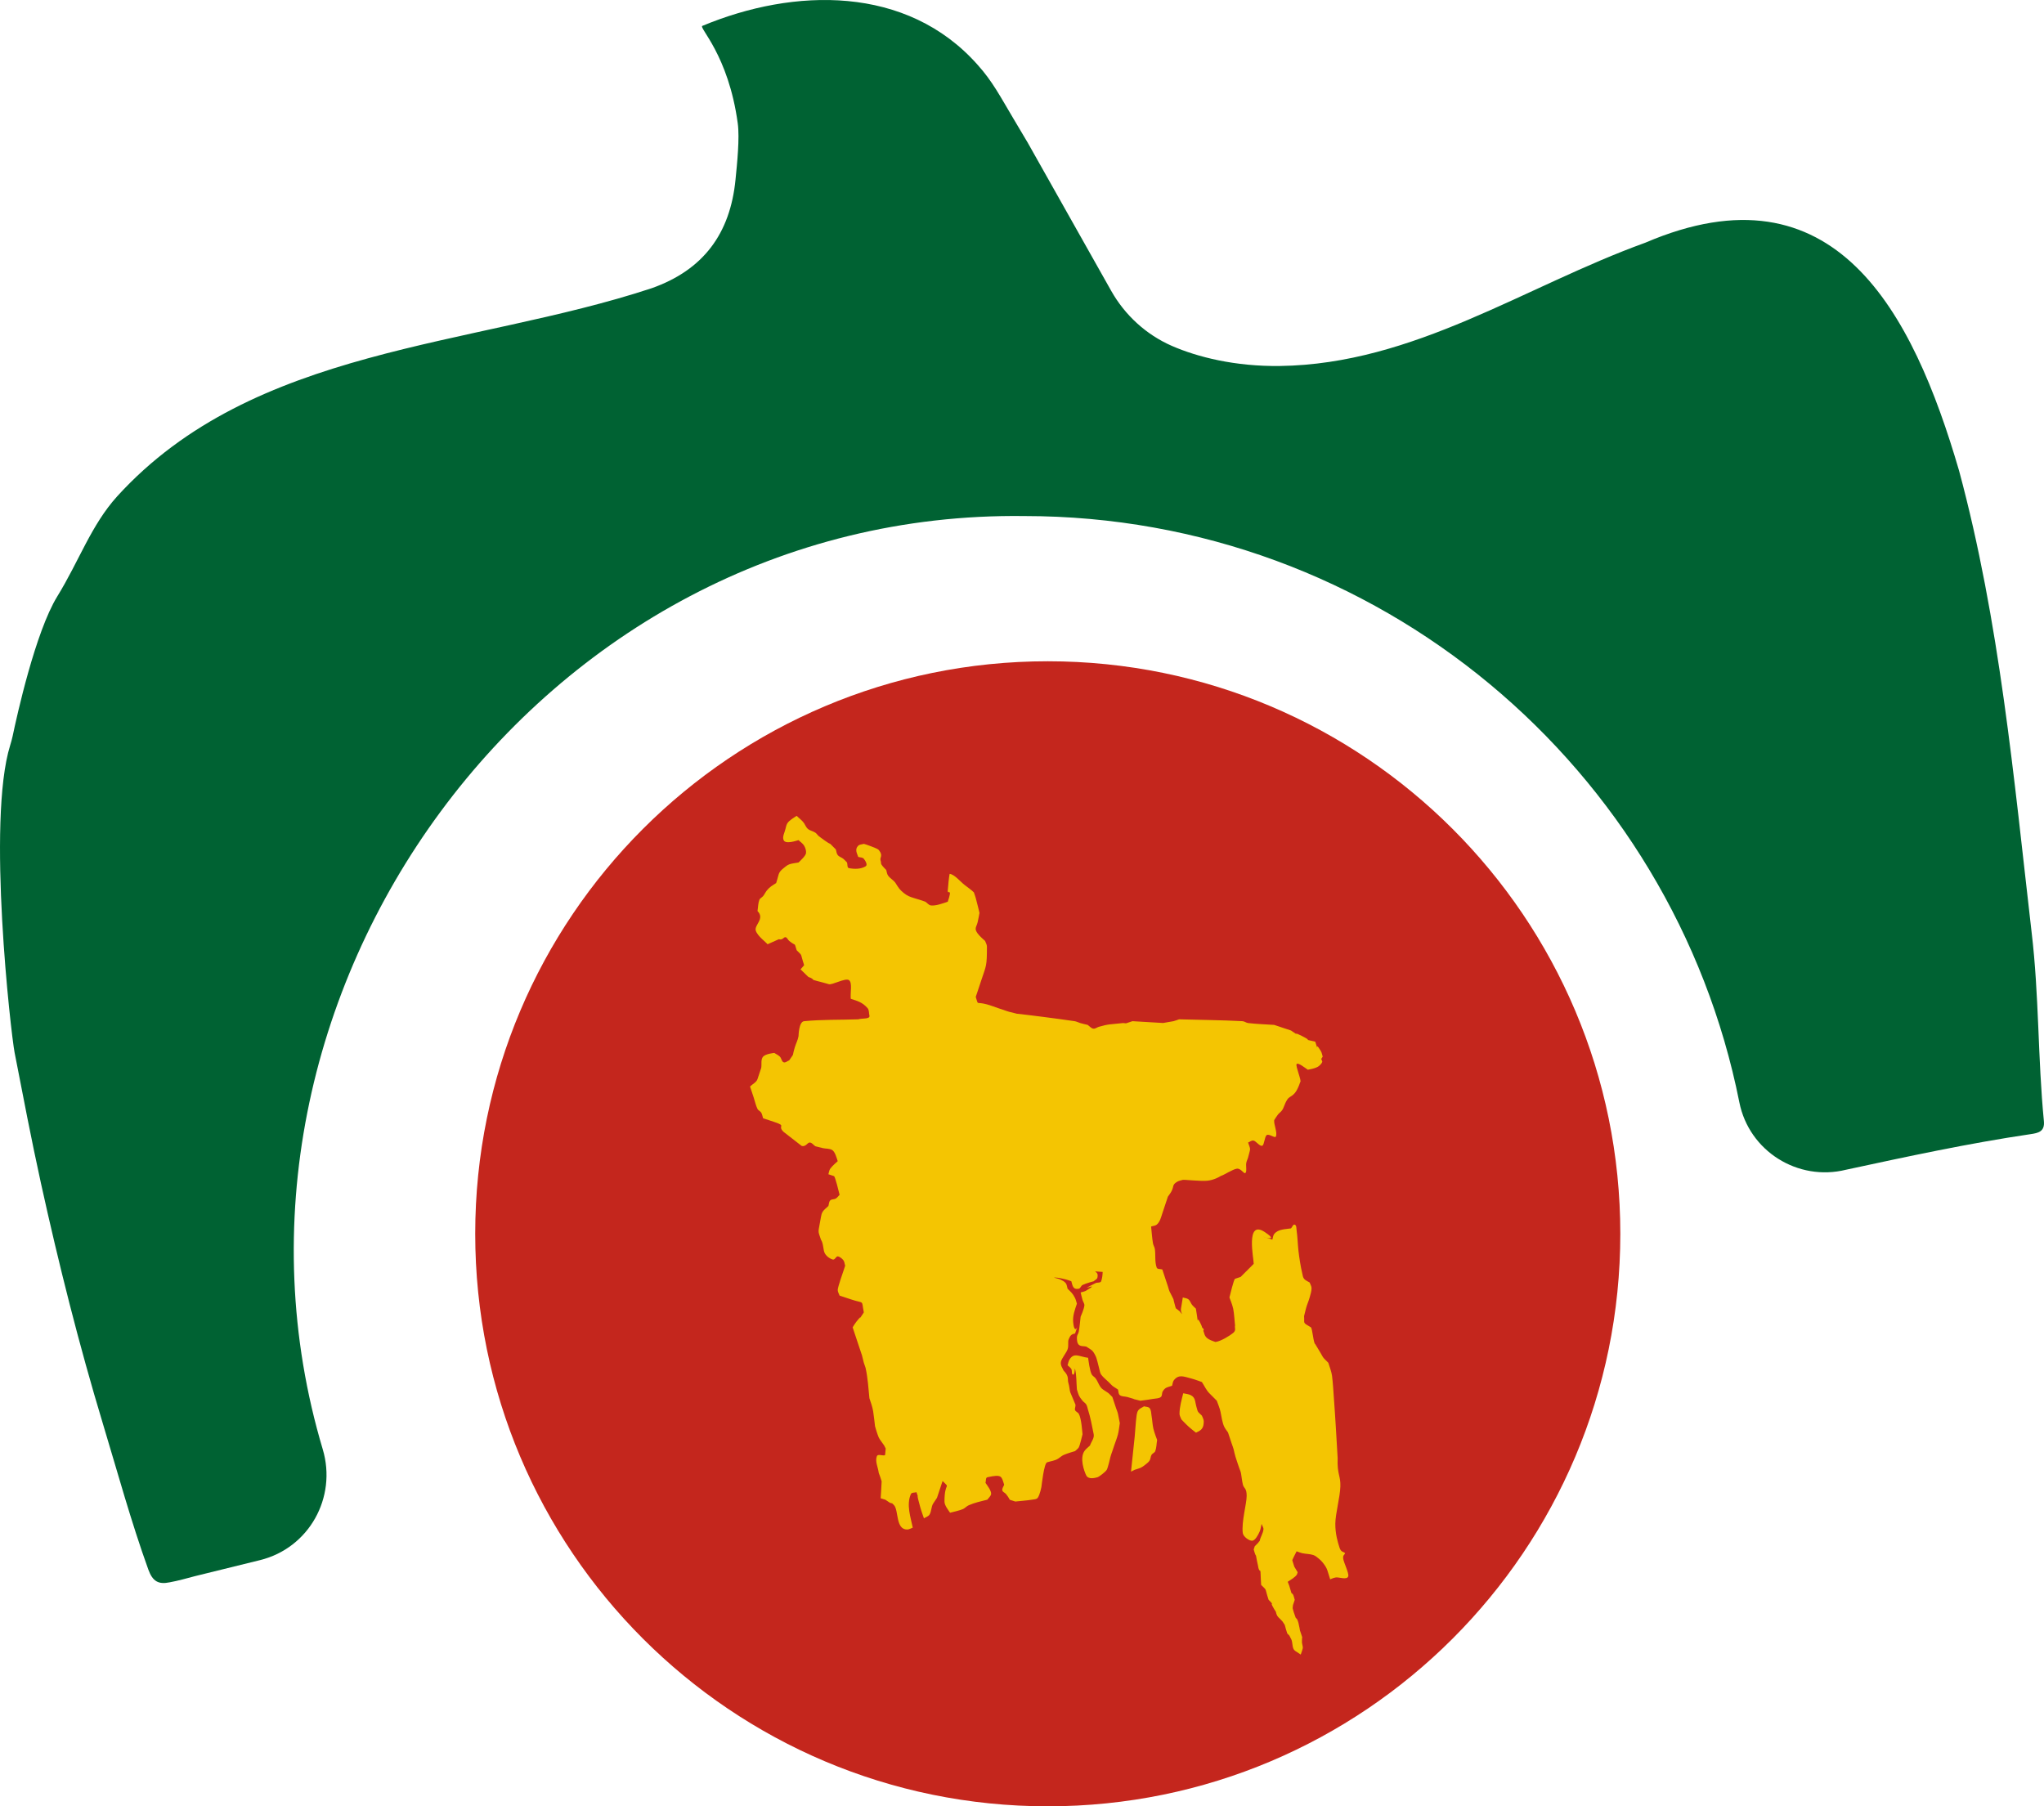 <svg xmlns="http://www.w3.org/2000/svg" xmlns:xlink="http://www.w3.org/1999/xlink" width="714" height="631" xml:space="preserve"><defs><clipPath id="clip0"><rect x="3385" y="1489" width="714" height="631"></rect></clipPath></defs><g clip-path="url(#clip0)" transform="translate(-3385 -1489)"><path d="M3743.88 1538.63 3773.13 1590.55C3777.94 1599.1 3785.37 1605.9 3794.35 1609.83 3803.33 1613.75 3816.49 1617.06 3832.1 1616.85 3878.88 1616.21 3917.55 1589.04 3959.74 1573.78 4025.94 1545.43 4053.14 1597.94 4069.33 1653.42 4083.55 1706.14 4088.43 1760.66 4094.68 1814.73 4097.3 1836.67 4096.82 1858.71 4098.96 1880.61 4099.33 1884.3 4097 1884.8 4094.33 1885.19 4072.63 1888.39 4051.23 1893.02 4029.82 1897.63L4029.82 1897.63C4013 1901.78 3995.99 1891.12 3992.59 1874.11 3969.34 1757.31 3866.34 1669.27 3742.78 1669.27 3572.7 1667.08 3450.85 1838.2 3497.74 1995.28 3502.78 2012.14 3492.91 2029.8 3475.83 2034L3453.13 2039.59C3450.19 2040.36 3447.27 2041.21 3444.28 2041.75 3440.41 2042.55 3438.33 2041.5 3436.81 2037.28 3430.76 2020.51 3426.09 2003.36 3420.94 1986.34 3412.57 1958.65 3405.53 1930.61 3399.31 1902.37 3395.98 1887.2 3393.06 1871.94 3390.1 1856.7 3388.82 1850.08 3380.32 1775.83 3388.55 1749.37 3388.86 1748.32 3389.18 1747.27 3389.41 1746.17 3390.89 1739.08 3397.37 1709.77 3405 1697.36 3412.64 1684.95 3416.84 1672.44 3425.95 1662.36 3473.71 1609.94 3549.56 1610.49 3612.59 1589.7 3630.72 1583.32 3640.09 1570.57 3641.93 1551.7 3642.48 1546.2 3643.41 1537.24 3642.71 1532.1 3639.45 1508.08 3628.91 1498.57 3630.35 1498.04 3662.34 1484.7 3701.77 1483.72 3726.51 1511.66 3731.68 1517.39 3734.4 1522.71 3739.05 1530.51L3743.86 1538.61Z" fill="#006233" fill-rule="evenodd"></path><path d="M3551 1920C3551 1809.54 3640.54 1720 3751 1720 3861.46 1720 3951 1809.54 3951 1920 3951 2030.46 3861.46 2120 3751 2120 3640.54 2120 3551 2030.46 3551 1920Z" fill="#C4261D" fill-rule="evenodd"></path><path d="M3784.64 1980.27C3785.29 1980.49 3786.16 1980.39 3786.59 1980.92 3787.15 1981.62 3787.09 1982.65 3787.25 1983.53 3787.52 1985.04 3787.55 1986.6 3787.9 1988.1 3788.21 1989.44 3789.2 1992.01 3789.2 1992.01 3788.98 1993.31 3789.01 1994.68 3788.55 1995.92 3788.33 1996.5 3787.56 1996.7 3787.25 1997.23 3786.89 1997.82 3786.95 1998.59 3786.59 1999.18 3786.28 1999.71 3785.77 2000.1 3785.29 2000.49 3783.49 2001.93 3783.45 2001.75 3781.38 2002.44L3780.08 2003.09C3780.51 1998.97 3780.97 1994.84 3781.38 1990.71 3781.62 1988.32 3781.69 1985.91 3782.03 1983.53 3782.13 1982.85 3782.26 1982.11 3782.68 1981.58 3783.17 1980.96 3783.99 1980.71 3784.64 1980.27ZM3798.32 1975.71C3799.19 1975.92 3800.13 1975.96 3800.93 1976.36 3802.63 1977.21 3802.42 1978.65 3802.88 1980.27 3803.56 1982.64 3803.2 1981.89 3804.84 1983.53 3805.06 1984.18 3805.49 1984.8 3805.49 1985.49 3805.49 1987.7 3804.85 1988.61 3802.88 1989.4 3802.88 1989.45 3802.88 1989.5 3802.88 1989.55L3802.13 1988.97C3801.5 1988.48 3800.8 1987.91 3800.28 1987.44 3799.36 1986.63 3797.67 1984.84 3797.67 1984.84 3797.45 1984.18 3797.02 1983.57 3797.02 1982.88 3797.02 1980.54 3797.75 1977.99 3798.32 1975.71ZM3761.26 1962.5C3762.3 1962.62 3763.53 1963.12 3765.09 1963.32 3765.22 1964.11 3765.65 1967.95 3766.39 1969.19 3766.71 1969.71 3767.33 1970 3767.7 1970.49 3768.64 1971.74 3769 1973.53 3770.3 1974.4 3772.77 1976.05 3771.7 1975.15 3773.56 1977.01L3774.86 1980.92C3775.08 1981.58 3775.38 1982.21 3775.52 1982.88L3776.17 1986.14C3775.95 1987.44 3775.84 1988.77 3775.52 1990.05 3775.18 1991.39 3774.65 1992.66 3774.21 1993.97L3773.56 1995.92C3773.34 1996.57 3773.08 1997.21 3772.91 1997.88 3772.79 1998.37 3772.01 2001.77 3771.61 2002.44 3771.18 2003.16 3768.99 2004.87 3768.35 2005.05 3767.51 2005.29 3765.2 2005.92 3764.44 2004.4 3763.68 2002.88 3762.12 1998.42 3763.79 1995.92 3764.3 1995.15 3765.09 1994.62 3765.74 1993.97 3766.18 1992.66 3767.31 1991.4 3767.05 1990.05 3766.53 1987.47 3765.88 1983.94 3765.09 1981.58 3764.87 1980.92 3764.79 1980.21 3764.44 1979.62 3764.12 1979.09 3763.52 1978.8 3763.14 1978.32 3761.69 1976.51 3761.87 1976.47 3761.18 1974.4 3760.96 1972.01 3761.11 1969.56 3760.53 1967.23 3760.36 1966.56 3760.56 1969.19 3759.88 1969.19 3759.19 1969.19 3759.58 1967.82 3759.23 1967.23 3758.91 1966.7 3758.36 1966.36 3757.92 1965.93 3758.14 1965.27 3758.22 1964.56 3758.57 1963.97 3759.37 1962.64 3760.22 1962.38 3761.26 1962.5ZM3663.29 1774C3664.16 1774.87 3665.22 1775.59 3665.9 1776.61 3666.33 1777.26 3666.6 1778.06 3667.2 1778.56 3667.95 1779.19 3669 1779.33 3669.81 1779.87 3670.32 1780.21 3670.62 1780.8 3671.11 1781.17 3677.34 1785.85 3672.99 1781.76 3676.97 1785.74 3677.19 1786.39 3677.2 1787.16 3677.63 1787.69 3678.11 1788.31 3678.97 1788.51 3679.58 1789 3680.06 1789.38 3680.45 1789.87 3680.88 1790.3 3681.1 1790.95 3680.86 1792.12 3681.54 1792.26 3683.46 1792.64 3685.73 1792.65 3687.4 1791.61 3688.16 1791.13 3687.31 1789.7 3686.75 1789 3686.32 1788.46 3685.45 1788.56 3684.79 1788.35 3684.36 1787.04 3683.49 1785.74 3684.79 1784.43 3685.28 1783.95 3686.1 1784 3686.75 1783.78 3687.4 1784 3687.82 1784.07 3688.7 1784.43 3689.58 1784.8 3691.53 1785.38 3692.02 1785.99 3693.63 1788.01 3692.19 1788.5 3692.61 1789.65 3693.04 1790.8 3692.02 1790.36 3694.57 1792.91 3694.78 1793.56 3694.82 1794.31 3695.22 1794.87 3695.93 1795.87 3697.14 1796.45 3697.83 1797.48 3698.26 1798.13 3698.64 1798.82 3699.13 1799.43 3699.88 1800.37 3701.34 1801.57 3702.39 1802.04 3703.64 1802.6 3704.99 1802.91 3706.3 1803.34L3708.25 1804C3708.9 1804.43 3709.43 1805.21 3710.21 1805.3 3711.93 1805.49 3714.35 1804.57 3716.07 1804 3717.81 1798.78 3715.96 1801.71 3716.07 1800.08 3716.18 1798.46 3716.51 1795.13 3716.72 1794.26 3718.46 1794.47 3720.52 1797.05 3721.94 1798.13 3723.35 1799.21 3724.38 1799.93 3725.19 1800.74 3725.41 1801.39 3725.66 1802.03 3725.84 1802.69 3726.32 1804.42 3727.15 1807.91 3727.15 1807.91 3726.93 1809 3726.77 1810.09 3726.5 1811.17 3726.05 1812.97 3725.21 1813.28 3726.5 1815.08 3727.21 1816.08 3729.1 1817.69 3729.1 1817.69 3729.32 1818.34 3729.75 1818.96 3729.75 1819.65 3729.75 1826.54 3729.53 1826.2 3727.8 1831.38L3726.5 1835.3 3725.84 1837.25C3726.91 1840.46 3725.72 1838.76 3729.75 1839.86 3731.08 1840.22 3732.36 1840.73 3733.66 1841.17L3735.62 1841.82C3736.27 1842.04 3736.91 1842.3 3737.57 1842.47 3737.88 1842.55 3738.83 1842.77 3739.8 1843.02L3740.15 1843.12 3740.18 1843.12C3744.31 1843.56 3753.66 1844.74 3760.38 1845.73 3761.06 1845.83 3761.67 1846.19 3762.34 1846.38 3763.2 1846.63 3764.07 1846.82 3764.94 1847.03 3765.59 1847.47 3766.12 1848.21 3766.9 1848.34 3767.57 1848.45 3768.19 1847.88 3768.85 1847.69 3772.44 1846.66 3772.6 1846.91 3777.32 1846.38L3778.31 1846.48 3778.63 1846.38 3780.58 1845.73 3791.28 1846.36 3794.92 1845.73C3795.58 1845.56 3796.22 1845.3 3796.87 1845.08 3804.26 1845.3 3811.65 1845.33 3819.03 1845.73 3819.71 1845.77 3820.3 1846.3 3820.98 1846.38 3824.01 1846.74 3827.06 1846.82 3830.1 1847.03L3834.01 1848.34 3835.97 1848.99C3836.67 1849.46 3837.17 1849.8 3837.52 1850.04L3838.16 1850.48 3838.24 1850.54C3838.29 1850.57 3838.29 1850.57 3838.18 1850.49L3838.16 1850.48 3838 1850.36C3837.6 1850.04 3837.18 1849.6 3839.88 1850.95 3844.38 1853.2 3839.01 1851.55 3844.44 1852.9 3844.67 1853.6 3844.83 1854.1 3844.94 1854.45L3845.14 1855.12 3845.16 1855.19C3845.17 1855.24 3845.18 1855.23 3845.15 1855.12L3845.14 1855.12 3845.1 1854.93C3845.02 1854.5 3845.05 1853.93 3846.39 1856.16 3846.75 1856.75 3846.83 1857.47 3847.04 1858.12L3846.53 1858.9 3846.9 1859.85C3846.82 1860.25 3846.48 1860.75 3845.74 1861.38 3844.7 1862.28 3841.83 1862.68 3841.83 1862.68 3840.84 1862.03 3838.36 1860.01 3837.92 1860.73 3837.48 1861.45 3839.84 1866.8 3839.18 1867.01 3837.35 1872.51 3835.74 1871.45 3834.66 1873.12 3833.59 1874.79 3833.55 1875.99 3832.71 1877.03 3832.33 1877.51 3831.79 1877.85 3831.41 1878.34 3830.92 1878.95 3830.54 1879.64 3830.1 1880.29 3829.89 1881.81 3831.34 1884.69 3830.66 1886.06 3830.35 1886.68 3828.28 1884.98 3827.5 1885.51 3826.71 1886.04 3826.66 1888.92 3825.94 1889.23 3825.12 1889.58 3823.76 1887.65 3822.94 1887.46 3822.11 1887.28 3821.63 1887.9 3820.98 1888.12 3821.91 1890.92 3821.88 1889.74 3820.98 1893.33 3820.81 1894 3820.5 1894.39 3820.33 1895.29 3820.16 1896.19 3820.63 1898.54 3819.98 1898.76 3819.55 1899.19 3818.48 1897.08 3817.07 1897.25 3815.66 1897.41 3812.23 1899.67 3811.51 1899.76 3810.86 1900.19 3808.97 1901.23 3806.74 1901.46 3804.52 1901.7 3799.02 1901.07 3798.17 1901.16 3797.52 1901.38 3796.81 1901.46 3796.22 1901.81 3794.4 1902.9 3795.14 1903.31 3794.26 1905.07 3793.91 1905.77 3793.4 1906.38 3792.96 1907.03L3791.01 1912.9C3790.58 1914.18 3790.2 1915.89 3789.05 1916.81 3788.52 1917.24 3787.75 1917.24 3787.1 1917.46 3787.31 1919.42 3787.42 1921.39 3787.75 1923.33 3787.86 1924.01 3788.3 1924.61 3788.4 1925.29 3788.73 1927.44 3788.31 1929.75 3789.05 1931.81 3789.29 1932.45 3790.35 1932.24 3791.01 1932.46L3792.96 1938.33C3793.18 1938.98 3793.31 1939.67 3793.61 1940.28 3795.64 1944.34 3794.38 1941.36 3795.57 1945.5L3795.74 1946.03 3797.02 1947.01 3797.91 1948.12 3797.85 1947.96C3797.22 1946.21 3797.54 1946.68 3798.17 1942.24 3798.83 1942.46 3799.59 1942.46 3800.13 1942.89 3800.74 1943.38 3800.94 1944.24 3801.43 1944.85 3801.82 1945.33 3802.3 1945.72 3802.74 1946.15 3804.2 1954.96 3802.25 1946.52 3804.69 1952.02L3804.97 1952.83 3804.98 1952.83C3805.26 1953.02 3805.49 1953.23 3805.49 1953.54L3805.34 1953.87 3805.59 1954.58C3805.97 1956.25 3806.89 1956.9 3809.56 1957.79 3811.36 1957.61 3814.62 1955.59 3815.77 1954.63 3816.91 1953.67 3816.2 1952.89 3816.42 1952.02 3816.2 1950.07 3816.15 1948.08 3815.77 1946.15 3815.5 1944.8 3814.46 1942.24 3814.46 1942.24 3814.7 1941.31 3815.99 1935.86 3816.42 1935.72L3818.37 1935.07 3821.63 1931.81 3822.94 1930.5C3823.02 1928.96 3819.92 1914.8 3826.84 1919.42 3830.32 1921.74 3828.8 1921.66 3827.5 1921.37L3827.22 1921.3 3827.13 1921.27C3826.15 1920.97 3826.21 1921.02 3826.64 1921.15L3827.22 1921.3 3829.45 1922.03C3829.67 1921.37 3829.67 1920.61 3830.1 1920.07 3831.51 1918.31 3834.06 1918.43 3835.97 1918.11 3836.4 1917.68 3836.69 1916.61 3837.27 1916.81 3837.92 1917.03 3837.83 1918.08 3837.92 1918.76 3838.26 1921.14 3838.31 1923.55 3838.57 1925.94 3838.79 1927.92 3839.35 1931.65 3839.88 1933.76 3840.04 1934.43 3840.1 1935.18 3840.53 1935.72 3841.02 1936.33 3841.83 1936.59 3842.48 1937.02 3842.7 1937.68 3843.14 1938.29 3843.14 1938.98 3843.14 1940.09 3842.78 1941.17 3842.48 1942.24 3842.12 1943.57 3841.51 1944.82 3841.18 1946.15L3840.53 1948.76C3840.76 1951.54 3839.84 1950.83 3842.89 1952.66 3843.47 1953.01 3843.79 1958.33 3844.44 1958.54 3848.02 1964.28 3846.25 1962.31 3849 1965.06 3849.43 1966.36 3850.14 1968.32 3850.3 1969.63 3850.63 1972.23 3850.76 1974.84 3850.95 1977.45 3851.47 1984.38 3851.85 1991.39 3852.26 1998.32 3852.04 2004.19 3853.35 2004.47 3853.21 2008.28 3853.08 2012.1 3851.5 2017.67 3851.45 2021.23 3851.4 2024.78 3852.34 2027.9 3852.91 2029.62 3853.48 2031.35 3854.21 2030.92 3854.86 2031.58 3854.65 2032.23 3854.03 2032.19 3854.21 2033.53 3854.4 2034.87 3856.24 2038.53 3855.97 2039.61 3855.61 2041.06 3852.66 2039.87 3851.61 2040.05 3850.55 2040.24 3850.3 2040.49 3849.65 2040.71 3848.62 2037.6 3848.81 2037.05 3847.04 2034.84 3846.66 2034.36 3846.22 2033.92 3845.74 2033.53 3845.13 2033.04 3844.53 2032.48 3843.79 2032.23 3842.53 2031.81 3841.17 2031.86 3839.88 2031.58 3839.21 2031.43 3838.57 2031.14 3837.92 2030.92 3836.96 2032.84 3836.71 2033.27 3836.5 2033.81L3836.42 2034.06 3837.11 2036.27 3838.29 2038.23 3838.07 2038.96C3837.84 2039.42 3837.2 2039.96 3836.53 2040.44L3834.84 2041.55 3834.85 2041.66 3834.99 2041.99C3835.09 2042.25 3835.23 2042.61 3835.38 2043.02L3836.11 2045.47 3836.62 2045.92C3836.97 2046.51 3837.05 2047.23 3837.27 2047.88 3836.99 2048.72 3836.78 2049.27 3836.66 2049.7L3836.55 2050.66C3836.56 2050.75 3836.56 2050.85 3836.57 2050.94L3836.94 2052.23 3837.61 2054.14 3838.07 2054.61C3838.44 2055.22 3838.73 2056.5 3838.95 2057.72L3839.09 2058.55 3839.23 2058.96 3839.88 2060.92C3839.77 2061.46 3839.82 2062.11 3839.79 2062.7 3839.79 2062.71 3839.79 2062.72 3839.78 2062.73L3839.86 2063.19C3840.24 2064.96 3840.21 2064.48 3839.37 2067L3837.42 2065.7C3836.28 2064.93 3836.63 2063.06 3836.12 2061.78L3835.4 2060.36 3834.66 2059.62C3834.29 2058.49 3834.08 2057.75 3833.95 2057.23L3833.78 2056.62 3833 2055.43C3832.61 2054.97 3832.16 2054.56 3831.56 2053.96 3831.07 2053.47 3830.85 2052.82 3830.7 2052.13 3830.7 2052.09 3830.69 2052.06 3830.68 2052.03L3830.1 2051.14C3829.47 2050.08 3829.24 2049.56 3829.19 2049.31L3829.39 2049.18 3828.95 2048.74 3828.9 2048.62 3828.15 2047.88C3826.65 2043.38 3827.82 2044.94 3825.54 2042.66 3825.43 2041.25 3825.4 2039.83 3825.33 2038.41L3825.26 2037.73 3825.04 2037.66C3824.55 2037.17 3824.55 2036.37 3824.39 2035.7 3824.12 2034.62 3823.95 2033.53 3823.74 2032.44 3823.74 2032.44 3823.74 2032.43 3823.74 2032.43L3823.59 2032.23C3823.28 2031.61 3823.15 2030.92 3822.94 2030.27L3823.3 2029.17 3824.55 2027.89 3824.79 2027.51 3825.01 2027.37C3825.02 2027.32 3825.03 2027.27 3825.04 2027.22 3825.31 2025.87 3826.19 2024.68 3826.34 2023.31 3826.42 2022.63 3825.91 2022.01 3825.69 2021.35 3825.47 2022.22 3825.39 2023.14 3825.04 2023.96 3824.42 2025.4 3823.42 2027.13 3822.43 2027.22 3821.45 2027.31 3819.29 2025.88 3819.12 2024.52 3818.63 2020.63 3820.47 2014.38 3820.48 2011.57 3820.49 2008.76 3819.51 2008.99 3819.17 2007.66 3818.85 2006.38 3818.74 2005.05 3818.52 2003.75 3818.41 2003.07 3818.09 2002.44 3817.87 2001.79 3817.44 2000.49 3816.96 1999.19 3816.57 1997.88 3816.31 1997.02 3816.13 1996.14 3815.92 1995.27 3815.75 1994.6 3815.48 1993.97 3815.26 1993.31L3813.96 1989.4C3813.53 1988.75 3813.01 1988.15 3812.66 1987.44 3811.99 1986.11 3811.6 1983.47 3811.35 1982.23 3811.09 1980.88 3810.49 1979.62 3810.05 1978.32L3807.45 1975.71C3806.34 1974.6 3805.71 1973.1 3804.84 1971.79 3804.84 1971.79 3802.26 1970.82 3800.93 1970.49 3798.51 1969.89 3796.78 1969 3795.06 1971.14 3794.64 1971.68 3794.63 1972.45 3794.41 1973.1 3792.88 1973.61 3792.05 1973.56 3791.16 1975.05 3790.8 1975.64 3791.04 1976.58 3790.5 1977.01 3789.8 1977.57 3788.78 1977.5 3787.9 1977.66 3786.39 1977.94 3784.86 1978.1 3783.34 1978.32L3781.07 1977.75 3780.47 1977.6 3780.94 1977.71C3781.34 1977.78 3781.23 1977.71 3778.77 1977.01 3777.91 1976.77 3776.87 1976.92 3776.17 1976.36 3775.63 1975.93 3775.73 1975.05 3775.52 1974.4 3773.05 1972.76 3774.12 1973.65 3772.26 1971.79 3771.39 1970.92 3770.37 1970.19 3769.65 1969.19 3769.25 1968.63 3769.19 1967.89 3769 1967.23 3768.72 1966.26 3768.22 1963.71 3767.7 1962.67 3766.61 1960.49 3766.39 1960.71 3764.44 1959.4 3763.57 1959.19 3762.47 1959.39 3761.83 1958.75 3761.2 1958.12 3761.18 1957.04 3761.18 1956.14 3761.18 1955.46 3761.71 1954.86 3761.83 1954.19 3762.15 1952.46 3762.27 1950.71 3762.48 1948.97 3762.48 1948.97 3763.64 1946.42 3763.79 1945.06 3763.86 1944.38 3763.32 1943.76 3763.14 1943.1 3762.89 1942.24 3762.7 1941.36 3762.48 1940.49 3763.14 1940.28 3763.85 1940.2 3764.44 1939.84 3770.5 1936.2 3759.87 1941.15 3767.7 1937.23 3768.31 1936.93 3769.42 1937.23 3769.65 1936.58 3770.02 1935.55 3770.13 1934.47 3770.18 1933.37 3770.18 1933.35 3770.18 1933.34 3770.18 1933.32L3767.61 1933.14 3767.7 1933.32C3768.06 1933.57 3768.64 1933.83 3768.35 1935.28 3768.23 1935.88 3767.48 1936.15 3767.05 1936.58 3767.05 1936.58 3764.36 1937.27 3763.14 1937.89 3762.59 1938.16 3762.44 1939.07 3761.83 1939.19 3759.66 1939.62 3759.66 1937.89 3759.23 1936.58 3758.57 1936.36 3757.94 1936.08 3757.27 1935.93 3755.98 1935.64 3754.68 1935.28 3753.36 1935.28 3752.67 1935.28 3754.7 1935.62 3755.32 1935.93 3756.02 1936.28 3756.78 1936.62 3757.27 1937.23 3757.7 1937.77 3757.71 1938.54 3757.92 1939.19 3759.14 1940.4 3759.71 1940.8 3760.53 1942.45 3760.84 1943.07 3760.96 1943.75 3761.18 1944.41 3760.48 1946.51 3759.65 1948.62 3759.88 1950.93 3760.46 1956.76 3762.39 1949.24 3760.53 1954.84 3759.01 1955.06 3758.76 1955.89 3758.33 1956.8 3757.9 1957.72 3758.39 1958.99 3757.94 1960.32 3757.48 1961.64 3755.83 1963.51 3755.59 1964.75 3755.35 1965.99 3756.28 1967.1 3756.5 1967.75 3758.59 1969.84 3757.8 1970.8 3758.19 1972.06 3758.58 1973.32 3758.63 1974.67 3758.84 1975.32L3760.54 1979.36C3760.97 1980.01 3760.31 1980.99 3760.53 1981.58 3760.75 1982.16 3761.52 1982.35 3761.83 1982.88 3762.78 1984.47 3763.05 1989.33 3763.14 1990.05 3763.01 1990.54 3762.23 1993.95 3761.83 1994.62 3761.52 1995.14 3760.96 1995.49 3760.53 1995.92 3760.53 1995.92 3757.88 1996.67 3756.62 1997.23 3755.9 1997.54 3755.32 1998.1 3754.66 1998.53 3753.52 1999.29 3752.06 1999.4 3750.76 1999.83 3749.68 2000.19 3748.85 2007.99 3748.8 2008.31 3748.8 2008.31 3748.3 2011.11 3747.5 2012.22 3747.1 2012.78 3746.22 2012.76 3745.54 2012.88 3743.6 2013.2 3741.63 2013.31 3739.68 2013.53 3736.58 2012.49 3738.56 2013.6 3736.42 2010.92 3736.04 2010.44 3735.24 2010.22 3735.12 2009.62 3734.98 2008.94 3735.55 2008.31 3735.77 2007.66 3734.81 2004.79 3735.16 2003.88 3729.9 2005.05 3729.23 2005.2 3729.47 2006.36 3729.25 2007.01 3729.71 2007.69 3731.39 2009.84 3731.21 2010.92 3731.08 2011.69 3730.34 2012.22 3729.9 2012.88 3727.74 2013.42 3725.43 2013.93 3723.39 2014.83 3722.67 2015.15 3722.13 2015.79 3721.43 2016.14 3720.5 2016.6 3717.71 2017.23 3716.87 2017.44 3716.21 2016.45 3714.92 2014.88 3714.92 2013.53 3714.92 2006.33 3717.18 2009.28 3714.26 2006.36L3713.61 2008.31 3712.31 2012.22 3711.01 2014.18C3710.24 2015.32 3710.43 2016.93 3709.7 2018.09 3709.29 2018.76 3708.4 2018.96 3707.75 2019.4 3707.75 2019.4 3706.81 2016.81 3706.45 2015.48 3704.09 2006.83 3707.12 2016.2 3705.14 2010.27 3704.49 2010.49 3703.47 2010.29 3703.19 2010.92 3701.53 2014.66 3703.12 2019.07 3703.84 2022.66 3703.19 2022.88 3702.57 2023.31 3701.88 2023.31 3697.83 2023.31 3698.95 2016.68 3697.32 2014.83L3696.68 2014.18 3695.87 2013.97 3694.27 2012.9 3692.63 2012.39 3692.8 2009.72 3692.97 2006.48 3692.5 2004.99C3692.22 2004.18 3691.96 2003.54 3691.96 2003.54 3691.74 2001.58 3690.58 1999.5 3691.31 1997.67 3691.62 1996.9 3693.05 1997.49 3693.93 1997.4L3694.18 1997.25 3694.39 1995.02 3693.84 1993.93C3693.17 1992.91 3692.31 1991.93 3691.96 1991.15 3691.4 1989.89 3690.66 1987.23 3690.66 1987.23 3690.44 1985.5 3690.29 1983.75 3690.01 1982.02 3689.73 1980.38 3689.22 1979 3688.7 1977.45 3688.38 1974.17 3688.13 1970.33 3687.4 1967.02 3687.25 1966.35 3686.94 1965.72 3686.75 1965.06 3686.5 1964.2 3686.35 1963.31 3686.1 1962.46 3686.09 1962.45 3684.47 1957.57 3684.14 1956.59L3683.49 1954.63 3682.84 1952.67C3683.27 1952.02 3683.65 1951.33 3684.14 1950.72 3685.07 1949.56 3685.45 1949.15 3685.55 1949.09L3685.33 1949.6 3685.17 1949.85C3685.03 1950.08 3685.18 1949.86 3685.33 1949.6 3685.33 1949.6 3685.33 1949.6 3685.33 1949.6L3685.64 1949.14C3685.89 1948.75 3686.25 1948.21 3686.75 1947.46 3685.83 1942.85 3687.15 1944.55 3682.19 1942.89L3680.23 1942.24 3678.28 1941.59C3678.06 1940.94 3677.63 1940.32 3677.63 1939.63 3677.63 1938.65 3679.5 1933.34 3679.58 1933.11L3680.23 1931.15C3680.01 1930.5 3680.01 1929.74 3679.58 1929.2 3679.09 1928.59 3678.24 1927.93 3677.63 1927.89 3677.02 1927.86 3676.66 1929.17 3675.92 1929 3675.18 1928.84 3673.85 1928.06 3673.16 1926.89 3672.47 1925.73 3672.73 1923.48 3671.76 1922.03 3670.57 1918.46 3670.79 1920.02 3671.76 1914.2 3671.87 1913.52 3672.03 1912.82 3672.41 1912.24 3672.92 1911.48 3673.72 1910.94 3674.37 1910.29 3674.58 1909.64 3674.53 1908.82 3675.02 1908.33 3675.5 1907.85 3676.39 1908.03 3676.97 1907.68 3677.5 1907.36 3677.84 1906.81 3678.28 1906.38 3678.04 1905.44 3676.76 1900 3676.32 1899.85L3674.37 1899.2C3674.58 1898.55 3674.62 1897.81 3675.02 1897.25 3675.73 1896.25 3677.63 1894.64 3677.63 1894.64 3677.29 1893.63 3676.71 1891.32 3675.67 1890.72 3674.71 1890.17 3673.49 1890.31 3672.41 1890.07 3671.54 1889.88 3670.68 1889.64 3669.81 1889.42 3669.15 1888.99 3668.65 1888.14 3667.85 1888.12 3667.05 1888.09 3666.45 1889.77 3665 1889.28L3658.67 1884.36C3656.4 1882.08 3659.96 1882.44 3655.47 1880.94L3653.52 1880.29 3651.56 1879.64C3651.34 1878.99 3651.26 1878.27 3650.91 1877.68 3650.59 1877.16 3649.88 1876.93 3649.61 1876.38 3648.99 1875.15 3648.74 1873.77 3648.3 1872.47L3647.65 1870.51 3647 1868.55C3647.87 1867.68 3649.22 1867.11 3649.61 1865.95L3650.91 1862.03C3651.13 1860.73 3650.69 1859.12 3651.56 1858.12 3652.47 1857.09 3655.47 1856.82 3655.47 1856.82 3656.12 1857.25 3656.87 1857.57 3657.43 1858.12 3657.98 1858.67 3658 1859.79 3658.73 1860.08 3659.37 1860.33 3660.03 1859.64 3660.68 1859.42 3662.75 1856.32 3661.49 1858.69 3662.64 1854.86 3663.03 1853.54 3663.72 1852.3 3663.94 1850.95 3663.96 1850.85 3664 1845.91 3665.9 1845.73 3672.17 1845.12 3678.49 1845.3 3684.79 1845.08 3686.1 1844.64 3689.04 1845.11 3688.7 1843.77 3688.49 1842.9 3688.64 1841.84 3688.05 1841.17 3686.21 1839.06 3684.47 1838.67 3682.19 1837.91 3681.97 1835.73 3682.82 1832.24 3681.54 1831.38 3680.26 1830.53 3675.67 1833.19 3674.51 1832.8 3673.53 1832.47 3671.65 1832.03 3670.22 1831.64L3669.15 1831.33 3668.66 1830.85C3668.37 1830.67 3667.96 1830.48 3667.39 1830.29L3664.64 1827.62 3665.9 1826.17C3664.4 1821.67 3665.56 1823.23 3663.29 1820.95 3662.26 1817.85 3663.36 1819.84 3660.68 1817.69 3660.2 1817.31 3659.98 1816.49 3659.38 1816.39 3658.78 1816.29 3658.38 1817.53 3657.08 1817.09L3653.11 1818.86C3652.68 1818.2 3649.58 1816.02 3649 1814.08 3648.41 1812.15 3652.28 1809.94 3649.61 1807.26 3649.82 1805.95 3649.79 1804.58 3650.26 1803.34 3650.47 1802.77 3651.18 1802.52 3651.56 1802.04 3652.05 1801.43 3652.38 1800.7 3652.86 1800.08 3653.93 1798.76 3654.67 1798.44 3656.12 1797.48 3657.16 1794.37 3656.66 1793.91 3658.73 1792.26 3659.34 1791.77 3659.95 1791.23 3660.68 1790.95 3661.72 1790.57 3662.86 1790.52 3663.94 1790.3 3664.62 1789.63 3666.41 1788 3666.55 1787.04 3666.67 1786.15 3666.34 1785.21 3665.9 1784.43 3665.44 1783.63 3664.59 1783.13 3663.94 1782.48 3663.27 1782.65 3659.4 1784.05 3658.73 1782.48 3658.21 1781.26 3659.09 1779.86 3659.38 1778.56 3659.53 1777.89 3659.68 1777.2 3660.03 1776.61 3660.65 1775.58 3662.4 1774.59 3663.29 1774Z" fill="#F4C502" fill-rule="evenodd"></path></g></svg>